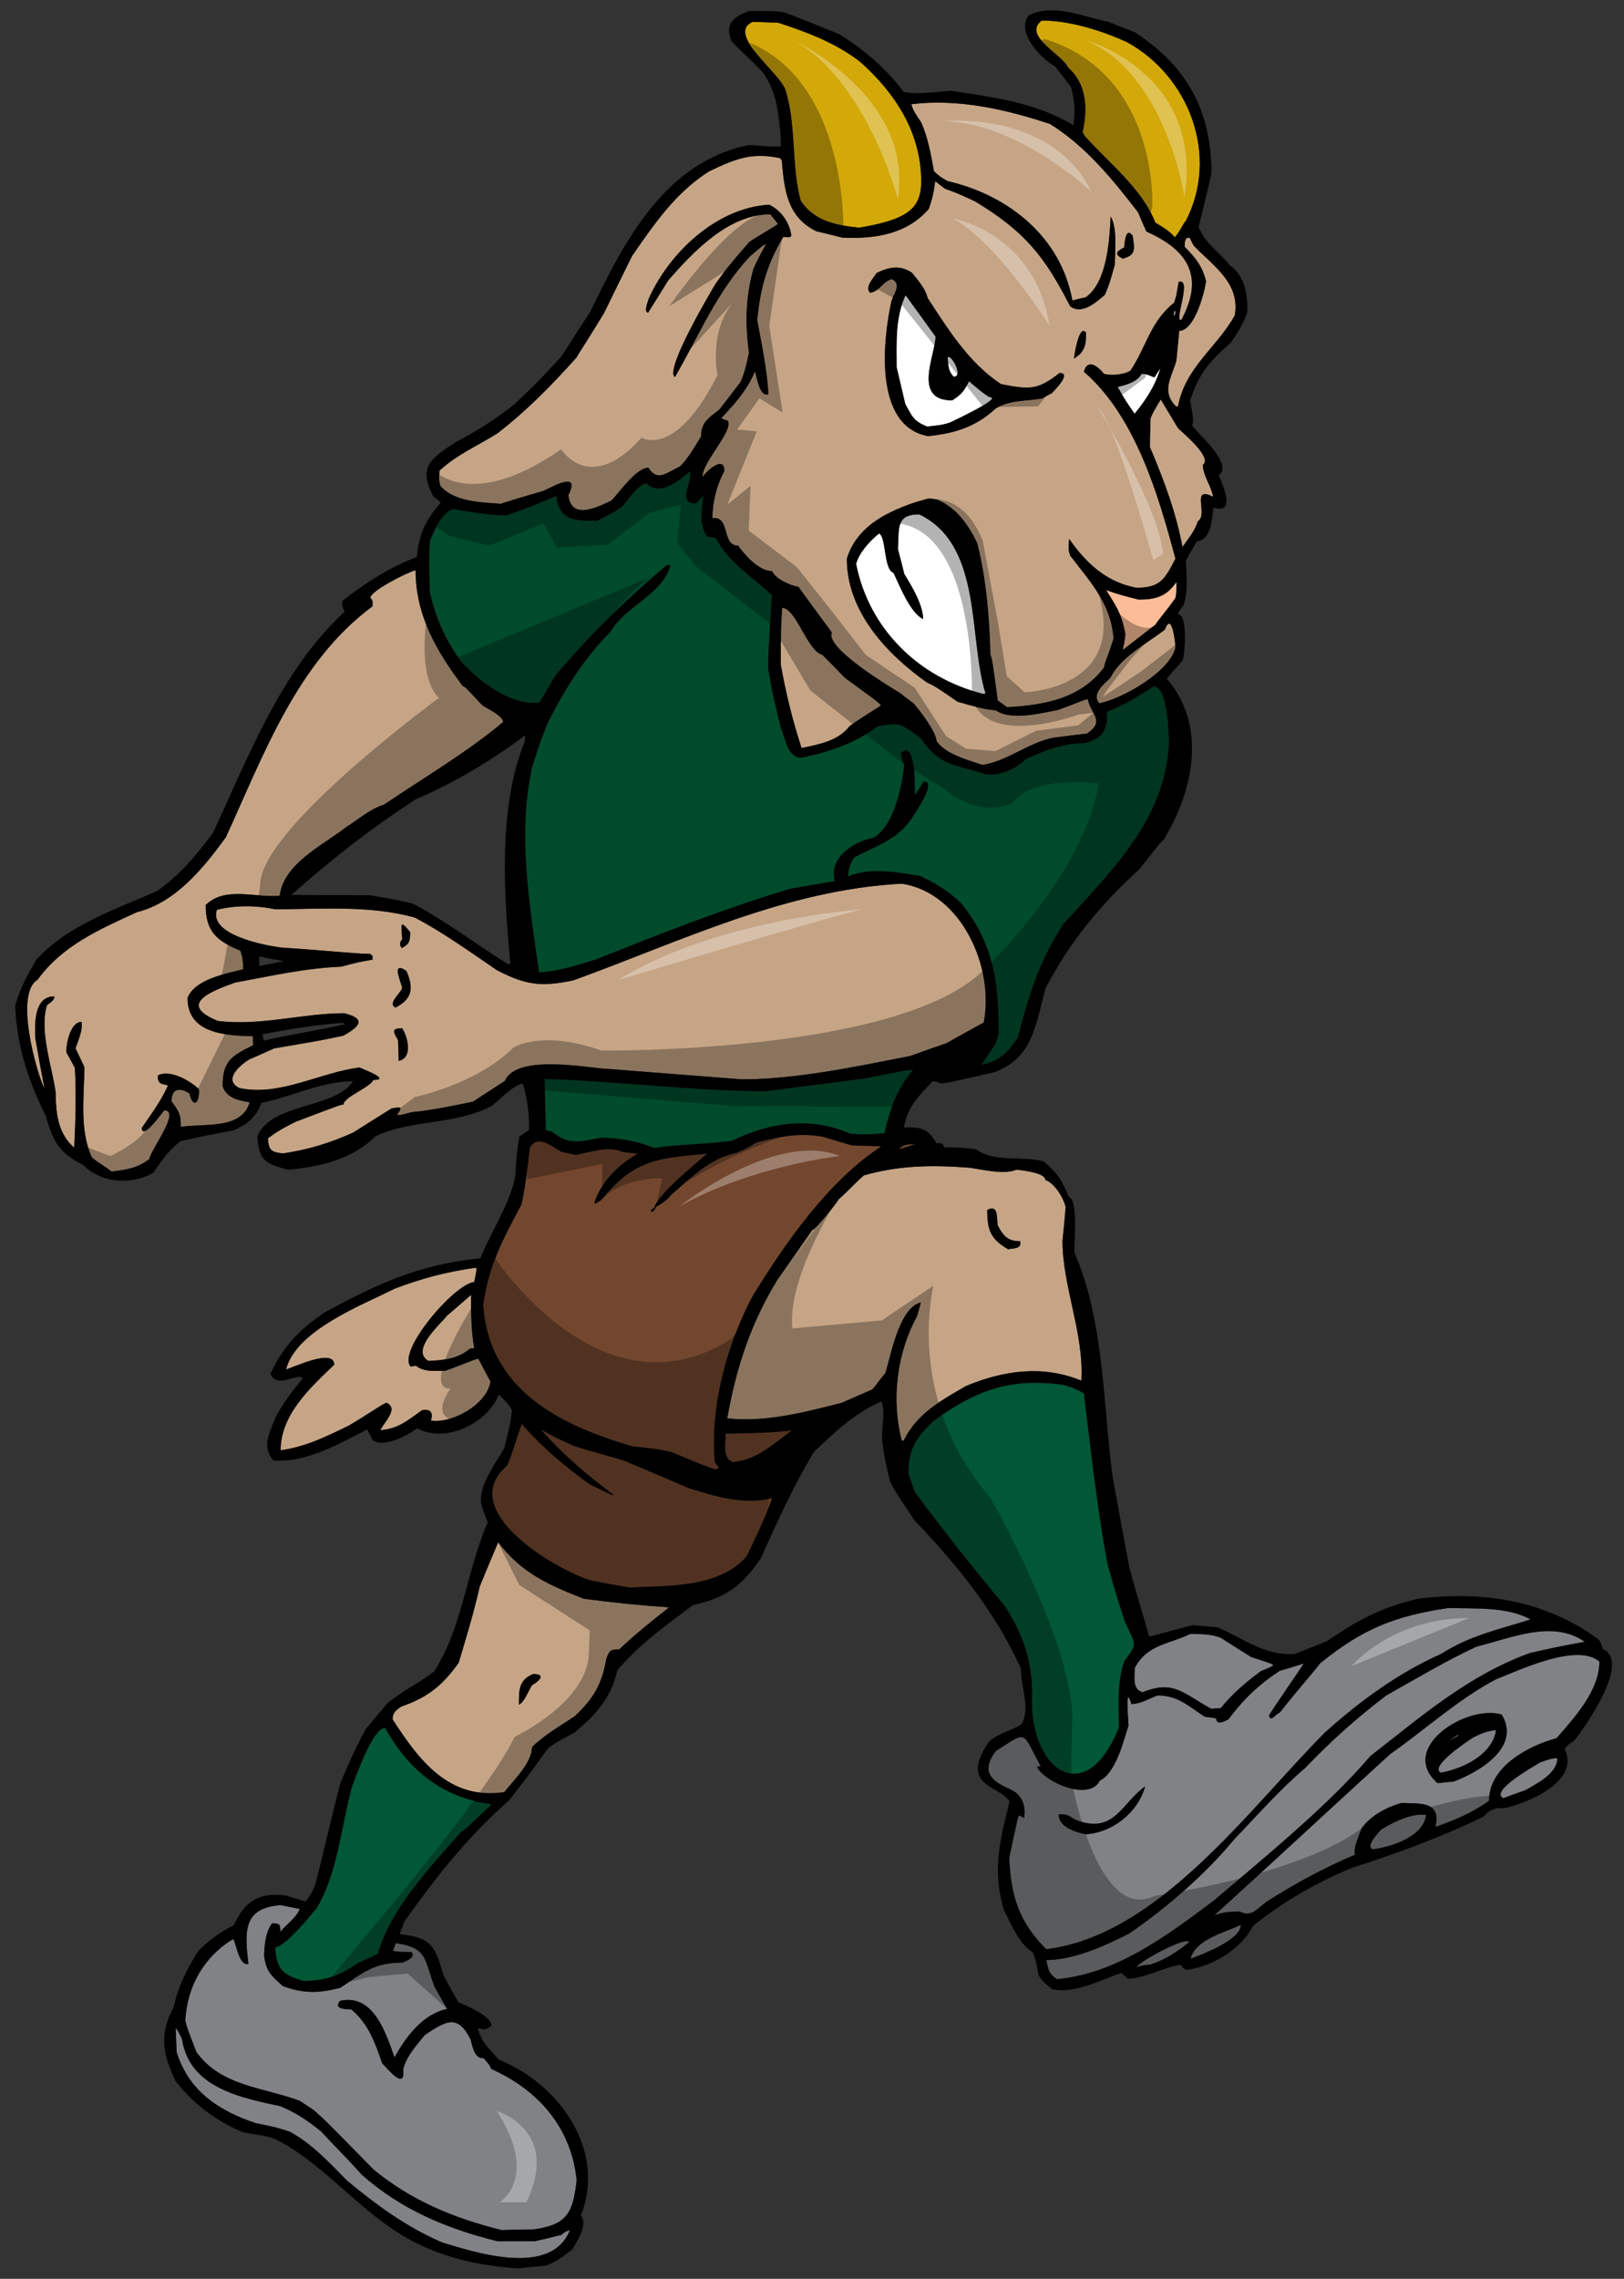 <?xml version="1.0" encoding="utf-8"?>
<!-- Generator: Adobe Illustrator 17.0.0, SVG Export Plug-In . SVG Version: 6.00 Build 0)  -->
<!DOCTYPE svg PUBLIC "-//W3C//DTD SVG 1.1//EN" "http://www.w3.org/Graphics/SVG/1.1/DTD/svg11.dtd">
<svg version="1.1" id="Layer_1" xmlns="http://www.w3.org/2000/svg" xmlns:xlink="http://www.w3.org/1999/xlink" x="0px" y="0px"
	 width="142.623px" height="200px" viewBox="0 0 142.623 200" style="enable-background:new 0 0 142.623 200;" xml:space="preserve"
	>
<rect x="0" y="0" width="142.623" height="200" fill="#333333" stroke="none"/>
<path id="color8" style="fill:#808285;" d="M49.298,196.143c0.337-0.279,0.337-0.279,0.758-0.42
	c-1.644,4.132-8.208,1.998-11.206,1.091c-3.138-1.345-5.771-3.277-8.377-5.436c-1.542-1.567-3.054-3.22-5.015-4.287
	c-1.206-0.392-1.206-0.392-2.998-0.754c-3.279-1.093-5.911-2.859-6.948-6.247c-0.03-0.701-0.056-1.4-0.085-2.1
	c0.198,0.223,0.198,0.223,0.561,0.98c0.645,4.258,5.126,5.127,8.656,5.882c1.43,0.616,2.382,1.261,3.588,2.24
	c0.981,1.094,1.569,1.599,3.557,3.785c3.446,3.052,7.479,4.734,11.907,5.824h3.25C47.73,196.535,48.515,196.338,49.298,196.143z
	 M34.507,171.21c0.394,0.085,0.394,0.085,1.625,0.111c0.45,0.448-0.503,0.813-0.783,0.925c-2.521,0-3.474,0.896-5.464,2.214
	c-1.848,0.474-3.249,0.53-5.069-0.169c-1.066-0.98-1.429-1.259-1.626-2.689c0.057-0.953,0.111-1.989,0.701-2.802
	c0.7,0,0.726,0.085,0.726,0.755c0.534-0.67,1.401-1.231,1.711-2.017c-0.559-0.11-1.121-0.225-1.681-0.336
	c-3.304,0.252-3.166,2.27-2.83,5.156c-0.84,0.225-1.065-1.821-1.344-2.184c-2.604,1.595-4.035,4.172-4.203,7.169
	c0.196,0.73,0.196,0.73,0.979,2.747c2.186,3.025,5.83,3.079,9.079,4.286c0.42,0.279,0.839,0.561,1.261,0.839
	c1.092,0.982,1.092,0.982,5.211,5.186c3.333,2.745,7.087,4.287,11.262,5.322c0.953-0.028,1.877-0.058,2.802-0.058
	c2.968-0.42,3.445-1.456,3.783-4.313c-0.478-4.623-3.335-7.901-7.511-9.779c-0.14-0.335-0.14-0.335-0.671-0.951
	c-0.758,0.14-1.008-1.095-1.122-1.598c-1.09-2.213-2.073-1.765-4.034-0.419c-0.727,0.895-1.624,1.849-1.903,3.024
	c0.223,1.935-1.43-0.141-1.851-0.56c-0.617-1.823-1.203-3.447-2.688-4.706c-0.421-0.056-1.625,0.027-1.011-0.758
	c2.916-0.674,4.035,2.804,4.792,4.961c0.98-1.795,2.494-3.812,4.622-4.258c-0.391-0.674-0.756-1.319-1.119-1.963
	c-0.926-2.492-0.617-3.39-3.391-3.81C34.674,170.762,34.591,170.983,34.507,171.21z M120.346,154.12
	c4.511-3.499,8.601-7.09,14.035-9.05c1.598-0.363,3.193-0.699,4.791-0.979c-2.802-1.987-6.5-0.31-9.499,0.421
	c-2.717,1.26-5.321,2.828-7.928,4.287c-2.575,1.959-4.874,4.005-7.113,6.357c-2.242,1.907-4.202,4.147-6.221,6.248
	c-2.577,3.112-5.91,5.997-9.246,8.292c-2.099,1.066-4.847,2.325-7.283,2.325c0.195,0.842,0.195,1.149,0.925,1.682
	c5.268-0.478,9.693-3.838,13.783-6.892C110.944,163.099,116.607,158.513,120.346,154.12z M99.813,172.666
	c0.334-0.14,0.334-0.14,1.231-0.251c1.289-0.421,2.352-1.122,3.389-1.964C104.266,169.893,100.005,172.134,99.813,172.666z
	 M104.572,171.909c0.926-0.363,4.399-1.625,4.399-2.971C107.684,169.556,104.91,170.23,104.572,171.909z M91.882,171.069
	c-2.383-2.382-3.109-4.652-3.25-8.014c0.756-3.558,0.756-3.558,0.867-3.726c0.142,0.056,0.281,0.139,0.449,0.225
	c0.125-0.949-0.099-1.565-0.525-2.037c-0.516-0.566-1.492-0.686-2.163-1.353c-0.731-0.726-0.505-1.487,0.165-2.467
	c2.916-1.877,2.272-1.766,3.979,1.316c-0.11,0-0.223,0.028-0.334,0.057c0.67,1.345,4.593,3.056,5.516,1.207
	c1.432-0.7,2.104-3.56,2.524-4.848c0-0.28-0.337-3.838,0.253-1.879c0.783,0,1.568-0.476,2.296-0.754
	c1.766,0,2.661,0.896,4.146,1.875c0.336,0.027,0.673,0.084,1.009,0.141c0,0.644,0.755,0.253,1.066,0.086
	c1.288-1.737,2.689-3.082,4.51-4.259c0.7-0.197,1.4-0.421,2.1-0.645c0,0.086-2.55,3.728-3.051,4.568
	c0.191,0.643,0.558-0.143,0.951-0.254c1.792-2.27,3.25-3.894,3.531-4.314c3.697-3.026,6.638-4.202,11.318-4.874
	c2.241,0.083,5.153-0.141,7.171,1.01c-2.828,0.895-5.294,1.399-7.846,3.023c-3.78,1.682-7.141,4.148-10.197,6.892
	C109.809,158.605,101.775,169.879,91.882,171.069z M92.976,159.245c0,1.093,1.426,1.541,2.352,1.737
	c2.324-0.111,4.622-1.906,5.238-4.203c-2.018,1.45-2.677,4.068-5.76,3.061C93.902,159.546,94.017,159.165,92.976,159.245z
	 M140.462,145.828c0,2.552-2.157,4.874-3.755,6.721c-2.494,0.677-5.94,2.495-5.94,5.493c-1.511,1.092-2.966,1.68-4.706,2.297
	c0.531-2.268-1.316-2.044-2.997-2.099c-1.346,0.39-2.66,1.091-3.502,2.239c-0.194,0.673-0.728,1.596-0.561,2.3
	c-2.774,1.173-5.183,2.49-7.76,4.115c-1.008,0.757-1.343,1.376-2.382,0.87c-0.813,0-1.459,0.056-2.214,0.335
	c5.155-4.678,10.282-9.441,15.438-14.148c3.08-2.156,5.937-4.79,9.271-6.555C133.43,146.585,138.498,144.145,140.462,145.828z
	 M131.886,150.48c-3.081-0.928-9.158,2.939-5.63,6.021c0.478-0.058,0.954-0.112,1.402-0.14
	C129.814,155.549,133.626,153.393,131.886,150.48z M121.299,160.565c-0.224,0.275-1.4,1.426-0.756,1.735
	c1.681-0.198,4.482-1.122,4.708-3.026C123.904,159.135,122.419,159.891,121.299,160.565z M132.028,157.819
	c0.644-0.251,1.289-0.478,1.934-0.702c1.007-0.585,2.801-1.456,2.801-2.799c-0.45,0-0.45,0-1.456,0.334
	C134.803,154.963,130.767,157.201,132.028,157.819z M126.537,155.577c1.903-0.336,4.54-1.57,4.847-3.728
	c-0.868,0.085-1.204,0.253-2.017,0.645C129.143,152.637,125.446,155.044,126.537,155.577z M127.267,152.777
	c0.306-0.171,0.615-0.338,0.898-0.506C127.967,152.271,127.967,152.271,127.267,152.777z M100.344,148.516
	c2.717-1.064,3.471,0.027,6.022,1.459c0.279-0.028,0.562-0.057,0.839-0.057c1.009-1.262,2.243-2.299,3.531-3.25
	c0.953-0.394,0.953-0.394,1.092-0.531c-0.196-0.142-0.196-0.142-1.931-0.7c-0.898-0.561-1.794-1.12-2.661-1.68
	c-0.843-0.364-1.766-0.336-2.69-0.364c-1.933,0.954-3.753,0.896-4.875,2.968C99.642,147.117,99.418,148.296,100.344,148.516z"/>
<path id="color7" style="fill:#C6A586;" d="M42.014,119.242c0.338,0.672,0.703,1.345,1.066,2.016
	c-0.335,2.017-3.363,3.698-5.239,3.417c0.223-0.698-0.028-1.035-0.757-0.922c-1.231,0.866-2.102,1.652-3.672,1.764
	c0.364-0.785,1.626-1.877,0.534-2.408c-0.364,0.111-1.794,1.119-3.279,1.987c-1.932,0.952-3.867,1.904-6.022,2.185
	c0-3.136,2.604-5.491,4.704-7.507c0-1.485-3.554,0.224-4.227,0.417c0.867-3.474,6.834-5.713,9.524-7.086
	c2.438-0.924,4.565-1.485,7.171-1.849c0.056,0.142,0.056,0.142-0.168,1.26c-1.82,0.195-6.834,6.164-5.573,7.426
	c0.14-0.028,0.278-0.058,0.448-0.083c0.727,0.586,1.708,0.444,2.576,0.444C40.222,119.941,41.457,119.353,42.014,119.242z"/>
<path id="color6" style="fill:#73472E;" d="M67.789,131.485c-0.558,1.737-1.428,3.445-2.212,5.099
	c-2.412,2.801-6.894,2.576-10.311,2.745c-1.12-0.195-2.24-0.395-3.361-0.617c-2.83-0.813-12.045-6.077-7.367-10.084
	c0.531-1.205,0.814-2.437,1.289-3.645c1.794,2.048,3.726,3.67,5.938,5.271c2.046,1.007,2.046,1.007,2.13,0.951
	c-2.353-1.765-4.484-3.557-6.416-5.77c0.982,0.588,1.988,1.063,3.027,1.511c2.521,0.758,4.455,1.231,4.677,1.403
	c1.736,0.727,3.501,1.483,5.268,2.24C62.887,131.344,65.239,132.099,67.789,131.485z M55.546,126.944
	c1.96,0.197,1.96,0.197,3.363,0.479c1.316,0.505,2.576,1.12,3.921,1.54c0.504-0.193,0.278-0.084-0.057-0.645
	c-0.421-4.846,1.038-10.224,3.279-14.484c2.854-4.669,6.635-10.132,11.348-13.223c-0.869-0.026-1.74-0.056-2.605-0.084
	c-0.841-0.252-1.682-0.505-2.523-0.756c-2.073-0.392-3.78,0-5.798,0.476c-0.925,0.561-0.925,0.561-1.765,0.925
	c-2.41,0.503-3.95,2.129-5.828,3.753c-0.083,0.254-1.148,0.981-1.26,0.981c-0.365,0.899-0.702,0.17-0.198,0.17
	c0.309-1.264,3.726-3.979,4.679-4.819c-4.258,0.392-6.331,0.448-9.217,3.979c-0.42,0.335-0.42,0.335-0.703,0.391
	c0.534-1.849,2.188-3.473,3.839-4.369c-0.476-0.057-0.95-0.113-1.4-0.17c-1.12-0.56-2.914,0.057-4.06,0.282
	c-0.421-0.112-0.841-0.197-1.262-0.282c-0.812-0.446-2.074-1.595-2.772-0.334c-0.197,1.652-0.365,3.334-0.729,4.959
	c-1.653,3.08-2.886,5.378-3.363,8.824C42.958,122.075,49.275,125.102,55.546,126.944z M64.344,128.316
	c2.128-0.167,3.474-1.542,5.21-2.773c-2.071,0.197-2.071,0.197-5.826,0.281C63.728,126.692,63.418,127.955,64.344,128.316z
	 M78.996,100.864c0.476-0.169,0.953-0.309,1.401-0.447C79.949,100.415,79.218,100.415,78.996,100.864z"/>
<path id="color5" style="fill:#004B2C;" d="M80.173,93.914c-1.428,1.71-2.017,3.391-2.493,5.548c-1.485,0.11-1.485,0.11-2.97,0.055
	c-3.448-1.542-7.117-1.037-10.45,0.616c-2.985,0.346-4.267,0.263-6.836,0.617c-1.344-0.59-3.165-0.898-4.652-0.898
	c-1.874,0.336-2.8,0.701-4.34-0.561c-0.168-0.025-0.335-0.056-0.504-0.082c-0.028-1.485-0.056-2.999-0.112-4.51
	c6.47,0.166,12.97,1.065,19.442,1.065c2.885-0.365,5.799-0.728,8.712-1.122C79.807,93.888,79.807,93.888,80.173,93.914z
	 M40.475,58.029c1.624,1.793,4.34,3.896,6.892,3.64c0.477-0.783,0.926-1.567,1.373-2.325c3.025-3.613,6.134-6.64,9.778-9.721
	c0.139-0.028,0.253-0.028,0.362-0.028c-0.614,2.521-4.006,3.642-5.267,5.855c-2.325,2.324-4.006,5.041-5.49,7.956
	c-0.758,1.905-0.758,1.905-1.4,3.979c-1.289,5.967-0.197,12.019,0.614,17.957c1.737-0.111,3.418-0.642,5.1-1.175
	c5.603-2.243,11.177-4.428,16.949-6.163c1.315-0.226,2.631-0.45,3.92-0.673c-0.53-2.13,1.684-3.446,3.392-3.811
	c1.793-0.952,2.521-4.538,2.716-6.414c-0.193-0.421-0.193-0.421-0.279-1.011c1.374-1.372,1.206,3.614,1.206,3.671
	c0.28-0.392,0.53-0.785,0.785-1.177c1.203,0-0.758,2.718-0.981,3.137c-1.289,1.962-3.111,2.465-5.127,3.53
	c-0.335,0.478-0.532,1.066-0.532,1.653c2.045-0.813,4.258-0.364,6.356-0.028c1.403,0.7,2.497,1.318,3.618,2.438
	c2.855,3.586,3.247,6.975,3.247,11.431c-0.108,0.307-0.193,0.587-0.28,0.866c-0.421,0.616-0.838,1.234-1.23,1.85
	c1.681-0.419,2.185-0.98,3.195-2.382c0.896-3.584,1.961-6.948,4.032-10.028c4.26-4.678,8.938-9.19,9.245-15.886
	c-0.025-0.785-0.109-4.931-1.343-4.931c-1.316,0.869-2.662,1.653-4.119,2.241c0.112,1.652-0.447,2.381-1.987,2.746
	c-1.908,0-3.365,0.617-5.101,1.371c-0.981,0.984-2.859,1.794-4.175,1.149c-2.633-0.699-3.584-0.811-5.126-2.998
	c-1.849-1.315-1.655-1.344-3.753-1.007c-1.878,1.484-4.455,2.324-6.78,2.772c-1.176-0.167-1.262-1.624-1.708-2.632
	c-0.758-3.109-0.758-3.109-1.121-5.267c0.027-2.13,0.224-4.259,0.335-6.388c-1.708-1.598-3.838-2.884-4.931-5.014
	c-0.251-0.058-0.504-0.085-0.756-0.112c-0.702-0.953-0.505-2.383-0.337-3.531c-0.084,0-0.084,0-0.617,0.615
	c-1.707,0-0.391-1.68-0.53-2.827c-1.009,0.841-2.69,2.212-3.812,1.092c-0.587-0.196-1.989,1.82-2.128,1.962
	c-0.617,0.448-0.617,0.448-2.213,1.289c-1.849,0-3.364,0.083-3.615-2.184c-2.297,0.979-2.297,0.979-4.342,1.707
	c-1.653,0-3.081-0.281-4.707-0.559c-1.094,0.447-1.567,1.735-2.045,2.773c-0.085,1.849-0.085,1.849,0,4.565
	C38.261,54.219,39.129,56.182,40.475,58.029z"/>
<path id="color4" style="fill:#FBBD97;" d="M103.313,51.08c0,1.037,0,1.037-0.085,1.399c-0.729,1.066-1.654,2.102-1.736,2.327
	c-0.953,0.728-1.907,1.485-2.886,2.242c0.028-0.279,0.14-0.449,0.224-1.402c-0.308-1.736-0.84-2.52-1.68-3.836
	c0.112-0.029,0.529,0.251,2.855,0.811C101.519,52.622,102.445,52.341,103.313,51.08z"/>
<path id="color3" style="fill:#C6A586;" d="M43.752,135.352c-0.561,1.314-1.092,2.605-1.625,3.894
	c-0.505,2.239-1.178,4.48-1.849,6.695c-1.43,1.988-2.691,3.025-5.044,3.836c-0.447,0.312-0.756,0.534-0.756,1.122
	c2.285,3.531,4.921,7.119,9.807,6.387c0.84-1.064,2.435-2.577,2.435-3.95c1.066-1.064,2.521-1.877,3.756-2.715
	c1.625-1.517,2.408-2.831,2.773-5.045c0.28-0.73,0.336-0.813,1.122-0.813c1.373-1.288,2.884-2.519,4.399-3.697
	c-2.521-0.169-5.017-0.42-7.51-0.756C48.208,139.104,45.798,138.066,43.752,135.352z M46.722,147.902
	c-0.308,0.478-0.671,1.482-1.148,1.707c0-1.175-0.056-2.185,1.26-2.689C47.983,146.92,47.368,147.537,46.722,147.902z
	 M84.822,121.651c3.28-1.373,6.753-1.877,10.143-0.478c0.253-4.146-1.655-8.235-1.655-12.3c0.112-0.979,0.196-1.961,0.28-2.939
	c-0.192-0.814-0.98-2.103-1.792-2.382c0-0.645-2.102-0.843-2.522-0.898c-1.121,0.478-3.025-0.028-4.119-0.168
	c-3.276-0.25-6.162-0.224-9.299,0.673c-1.344,1.231-1.597,1.597-2.183,2.074c-0.112,0.251-2.075,2.716-2.326,2.716
	c-1.037,1.485-2.073,2.971-3.11,4.427c-2.325,3.813-3.587,7.676-4.371,12.102c3.276,0.395,6.922-0.559,10.085-1.371
	c0.897-0.395,1.765-0.785,2.634-1.15c0.335-0.336,0.614-0.813,1.176-1.458c0.474-1.541,1.205-5.741,3.109-6.19
	c-0.11,0.42-0.223,0.813-0.334,1.206c-1.794,3.277-2.27,7.311-1.346,10.925h0.168C80.537,124.06,82.554,122.97,84.822,121.651z
	 M87.623,107.559c0.505,0.896,0.842,1.373,1.962,1.373c0.169,0.673-0.53,0.616-1.063,0.7c-1.543-0.898-1.82-1.682-1.82-3.447
	C87.68,105.711,87.513,106.746,87.623,107.559z M39.269,115.46c0.701-0.589,1.402-1.204,2.102-1.82c0,1.567,0,3.136,0.28,4.679
	c-0.113,0-0.252,0.025-0.391,0.056c-1.066,0.896-2.296,1.006-3.643,1.063C36.021,118.485,38.682,116.214,39.269,115.46z
	 M21.927,96.746c-0.728,2.438-4.005,1.821-6.05,2.157c0-1.121-0.14-1.317-0.813-2.242c0-1.204,0.785-1.204,1.567-0.699
	c0.337,1.401,0.926,0.813,0.84-0.363c-0.727-0.73-2.576-1.792-3.613-1.207c0,0.729,0.223,0.701,0.897,0.87
	c-0.618,1.399-1.514,2.55-2.298,3.726c0,1.147,1.794-1.315,1.959-1.541c1.486,0-1.062,3.276-1.315,4.285
	c-1.064,0.813-2.018,0.925-3.306,1.092c-0.085-0.14-1.456-0.95-1.736-1.259c-1.093-2.411-0.672-5.295-0.645-7.899
	c-0.251-0.533-0.504-1.094-0.784-1.653c0.254-0.756,0.646-1.542,0.533-2.326c-0.981,0-1.344,1.877-1.344,2.661
	c0.252,0.449,0.505,0.898,0.755,1.375c0.141,2.351,0.056,4.649-0.056,7.002c-1.425-1.205-1.624-3.052-1.624-4.816
	c-0.309-2.271-1.484-5.493-0.757-7.705c0.224-0.169,0.7-0.447,0.618-0.756c-1.794,0-1.71,2.493-1.653,3.669
	c0.252,1.483,0.53,2.968,0.812,4.454c-0.728-1.458-2.661-8.377-0.615-9.581c2.158-2.997,5.433-4.427,8.742-5.939
	c3.388-0.843,5.825-3.868,7.787-6.557c3.336-7.256,6.247-15.378,12.888-20.282c0-0.282,0.056-0.561-0.196-0.729
	c0-0.615,3.221-2.241,3.978-2.437c0,3.951,1.821,7.089,4.147,10.171c0.196,0.056,0.196,0.056,1.709,1.68
	c0.504,0.336,1.709,0.868,1.849,1.458c-3.193,2.688-7.031,4.93-10.506,7.284c-1.176,0.336-2.267,1.316-3.306,1.962
	c-2.045,1.593-5.49,3.193-5.827,6.021c-2.101,0.196-4.82-0.868-6.5,0.813c0,2.324,0.952,3.136,3.053,4.006
	c0.199,0.672,0.199,0.672,0.253,1.625c-1.513,0.391-4.258,0.868-4.902,2.521c0,3.111,3.276,3.306,5.744,3.361
	c0,0.251,0,0.506,0.027,0.784c-1.849,0.924-2.689,1.347-2.689,3.587C19.883,96.382,20.949,96.577,21.927,96.746z M53.305,93.804
	c3.949,0.306,7.9,0.613,11.823,0.923c4.847,0,10.029-1.121,14.791-2.045c1.064-0.393,2.129-0.758,3.192-1.121
	c1.095-0.616,2.188-1.23,3.281-1.821c0.953-4.847-1.963-11.402-7.2-12.187c-10.2,0.533-19.415,5.07-28.855,8.489
	c-2.832,0.587-4.148,0.42-6.698-0.896c-2.354-1.598-4.704-3.307-7.225-4.624c-3.98-1.094-8.154-0.727-12.246-0.727
	c-1.681-0.338-3.474-0.367-5.126,0.053c-0.728,2.186,4.146,3.109,5.602,3.308c4.231,0.279,6.669,0.559,7.844,0.559
	c0.282,0.169,0.225,0.195,0.225,0.505c-1.261,0.224-1.261,0.224-2.745,0.616c-3.221,0.139-6.163,0.812-9.33,1.4
	c-2.101,0.757-5.099,1.906-1.513,3.362c3.727,0.476,7.398-0.673,11.122-0.673c1.877,0.478,1.429,1.122-0.082,1.962
	c-1.793,0.392-1.793,0.392-6.08,1.121c-0.728,0.337-1.456,0.645-2.159,0.954c-0.783,0.449-2.381,1.792-0.922,2.521
	c3.529,0.783,7.031-1.347,10.561-1.796c0.308,0.142,2.857,1.095,1.205,1.095c-0.196,0.615-2.604,1.512-2.604,2.157
	c-0.283,0.026-0.283,0.026-4.204,1.514c-0.981,0.476-1.653,0.867-2.437,1.458c0.084,1.008,0.251,1.205,1.317,1.317
	c2.184-0.309,4.173-0.927,6.163-1.823c1.147-0.728,2.27-1.429,3.389-2.128c0.813-0.143,1.009-0.169,0.475,0.56
	c0.225,0.056,0.225,0.056,1.263-0.225c1.821-0.168,3.613-0.56,5.405-0.924c0.952-0.617,1.877-1.233,2.802-1.823
	C45.376,92.459,51.625,93.746,53.305,93.804z M36.021,81.811c0,0.87-0.086,1.01-0.729,1.403c-0.226-0.307-0.197-0.507,0.029-0.785
	C35.263,81.279,35.039,80.553,36.021,81.811z M35.011,93.103c0-0.589-0.028-1.205-0.057-1.821c-0.421-0.728-0.616-1.037,0.365-1.037
	C35.825,91.031,36.273,92.85,35.011,93.103z M34.731,88.426c-0.728-0.364,0.447-1.233,0.59-1.711
	c-0.056-0.447-1.039-2.438,0.363-1.511C36.299,86.604,36.299,87.643,34.731,88.426z M47.702,43.095
	c0.868-0.391,3.306-1.821,2.214,0.365c0.253,2.185,2.41,1.12,3.782,0.476c0.729-0.756,2.186-2.884,3.25-2.884
	c0.785,1.259,1.569,0.448,2.773-0.113c0.73-0.729,1.318-1.765,1.85-2.634c0-1.233,0.644-1.597,1.597-2.353
	c0.644-0.813,1.261-1.625,1.877-2.436c0.366-0.925,0.366-0.925,0.729-2.522c-0.338-2.634-0.31-4.819,0.392-7.396
	c0.728-1.598,1.008-1.905,1.092-2.185c-0.28,0.14-0.28,0.14-1.401,1.093c-2.913,3.11-4.482,6.975-6.584,10.589
	c-0.924-0.616,3.026-7.284,3.587-8.208c1.007-1.401,1.007-1.401,2.913-3.616c0.672-0.504,2.241-1.343,2.55-1.624
	c-0.225-0.28-0.45-0.561-0.674-0.84c-3.669,0-6.751,3.277-8.964,5.799c-0.587,0.953-1.177,1.907-1.764,2.829
	c-0.42,0,0-1.035,0.056-1.232c1.821-4.062,5.993-7.985,10.587-8.236c1.065,0.532,1.796,1.596,1.933,2.745
	c-0.25,0.253-0.476,0-0.726,0.112c-1.431,2.411-2.017,4.511-2.269,7.285c0.392,2.129,0.867,4.342,0.981,6.499
	c-0.785,0.253-1.011-1.483-1.177-2.016c-0.729,1.68-1.708,2.773-2.971,4.118c0.197,0.085,0.393,0.169,0.589,0.224
	c0.477,0.954-2.242,3.559-2.242,4.96c0.28-0.477,1.933-2.019,1.933-0.562c-0.702,1.317-1.007,2.633-1.063,4.147
	c1.625-0.225,0.784,2.41,2.27,2.41c0.615,0.868,1.849,2.242,2.997,2.242c0.254,0.672,1.596,1.26,2.298,1.373
	c0.982,1.345,1.96,2.69,2.942,4.005c-0.644,1.318,4.986,4.708,5.912,5.268c0.419,0.337,0.841,0.644,1.261,0.953
	c0.505,0.587,1.961,2.436,2.016,3.305c0.784,1.176,2.831,1.681,4.035,2.101c2.242-0.363,3.894-1.878,6.164-2.382
	c1.007-0.139,2.015-0.251,2.996-0.365c1.652-1.091,0.392-1.652,0.085-3.024c-0.308,0.027-0.563,0.196-2.634,0.952
	c-1.513,0.28-4.092,0.954-5.437,0.029c-1.147-0.084-2.213-0.448-3.36-0.757c-1.906-1.316-1.906-1.316-2.719-1.709
	c-3.559-2.521-7.006-6.246-7.006-10.842c0.955-3.166,4.233-4.482,7.201-5.293c0.226,0.027,0.449,0.056,0.673,0.083
	c1.736,0.701,2.804,2.213,3.585,3.867c0.785,3.166,1.066,6.473,1.148,9.748c0.171,0.505,0.171,0.505,0.644,4.035
	c0.28,0.196,0.561,0.391,0.813,0.589c3.224-0.168,6.444-0.729,8.519-3.475c0.109-0.588,0.277-0.756,0.841-2.55
	c-0.227-3.081-2.021-4.929-3.812-7.284c-0.196-0.561-0.142-0.868-0.084-1.458c1.484,2.129,3.25,3.782,5.882,4.286
	c2.102,0,2.494-0.7,3.447-2.549c-1.486-5.604-3.532-12.521-8.04-16.416c0.337-1.205,1.261-0.45,1.766,0.195
	c0.698,0.169,1.708,0.086,2.324-0.279c1.4-2.103,1.765-4.342,3.838-5.968c0.196-0.617,0.196-0.617,0.392-1.821
	c1.262-0.42-0.503,3.67,0.253,3.307c1.935-3.616,0.783-6.024-3.082-7.732c-0.252-0.561-0.504-1.122-0.729-1.681
	c-2.24-2.914-4.594-5.801-7.732-7.761c-3.894-1.288-8.066-2.241-12.186-1.736c0.142,0.589,0.531,1.065,0.867,1.596
	c0.589,1.316,0.868,2.858,1.121,4.287c0.559,0.504,0.559,0.504,1.204,0.869c5.352,1.232,9.944,4.902,10.955,10.477
	c0.393-0.112,0.783-0.195,1.175-0.28c1.877-1.346,2.076-4.958,2.187-7.09c0.614,1.01,0.361,3.194,0.361,4.233
	c-0.473,1.681-0.473,1.681-0.865,2.633c-0.786,0.673-2.02,1.792-3.056,1.009c-2.27-4.455-4.035-6.584-8.321-9.189
	c-1.566-0.728-1.566-0.728-2.659-1.122c-0.311-0.222-0.589-0.447-0.869-0.671c-0.111,0.894-0.253,1.568-0.562,2.435
	c-1.934,2.243-4.789,2.664-7.619,2.522c-0.755-0.196-1.512-0.392-2.27-0.56c-2.55-1.26-2.8-3.585-3.024-6.219
	c-0.056-0.085-0.112-0.142-0.168-0.198c-2.494-0.53-3.95,0.085-6.192,1.15c-2.942,1.849-4.818,4.594-6.781,7.424
	c-0.841,1.682-1.653,3.361-2.464,5.015c-1.849,3.054-2.24,3.531-2.408,3.895c-2.215,2.464-4.345,4.65-6.949,6.666
	c-1.737,1.091-3.586,1.878-5.098,3.279c-0.029,0.504-0.085,0.868,0.082,1.344c1.206,1.403,3.558,1.429,5.296,1.569
	C45.18,43.825,46.415,43.46,47.702,43.095z M98.72,21.722c0.057-0.45,0.139-1.85,0.753-1.037c0.143,1.119,0.365,1.681-0.866,2.017
	C97.822,22.31,98.046,22.056,98.72,21.722z M95.384,29.231c0,1.146-0.166,1.68-1.065,2.24
	C94.348,31.135,94.797,28.304,95.384,29.231z M76.978,23.963c1.092-0.532,2.075-0.729,3.111-0.027
	c0.53,0.671,1.177,1.373,1.374,2.213c1.821,2.774,3.584,5.659,6.443,7.563c2.491,0.477,3.192,0.56,5.154-0.98
	c1.092,0-0.448,1.513-0.673,1.765c-0.279,0.14-0.561,0.308-0.868,0.475c-1.456,0.251-2.802,0.111-4.063,0.869
	c-1.764,1.625-3.558,2.185-5.94,2.436c-4.817-0.868-3.979-8.46-3.222-11.877c0.253-0.701,0.897-1.485,0.028-1.907
	c-0.899,0.253-0.983,1.038-1.904,1.205C75.914,25.194,76.699,24.438,76.978,23.963z M72.216,57.469
	c0.671,0.672,1.344,1.345,2.017,2.045c2.744,1.99,2.744,1.99,3.138,2.382c-0.112,0.139-1.766,1.09-2.774,1.847
	c-0.981,1.288-2.718,1.598-4.202,1.906c-0.786-2.411-1.375-4.791-1.821-7.284c0-3.193,0-3.193,0.112-5.015
	C69.918,53.349,70.873,57.106,72.216,57.469z M103.229,56.851c-0.505,2.101-4.568,4.427-6.67,4.876
	c-0.783-0.785,0.479-1.766,0.954-2.243c0.924-1.849,3.223-2.998,4.79-4.23C102.92,53.574,103.229,56.46,103.229,56.851z
	 M103.454,37.578c0.53,0.504,3.054,2.605,2.184,3.221c0,0.953,0.756,1.848,0.896,2.801c-2.018-1.008-0.364,1.568-1.343,2.158
	c-0.226,0.813-0.869,1.568-1.346,2.243c-0.56-3.027-1.655-5.941-2.858-8.769c0-0.841,0.028-1.681,0.057-2.521
	c0.226-0.533,0.226-0.533,0.896-1.654L103.454,37.578z M108.438,27.688c-1.624,2.888-4.341,4.54-4.984,7.985h-0.168
	c-1.347-1.346-0.394-2.521,0.027-4.035c0.084-0.869,0.167-1.737,0.251-2.606c1.316,0,2.183-3.193,2.353-4.342
	c-0.308-1.317-0.952-2.101-1.878-3.026c0-0.253-0.027-0.924,0.448-0.783c0.111,0.223,0.225,0.448,0.338,0.67
	C106.591,23.372,108.942,24.858,108.438,27.688z"/>
<path id="color2" style="fill:#D3A809;" d="M93.787,5.921c-0.422-1.093-4.061-2.801-2.295-4.119c2.462,0,5.209,0.869,7.45,1.877
	c5.489,2.998,8.152,9.947,5.211,15.688c-0.279,0.31-0.562,1.009-0.98,1.458c-0.531-0.616-1.038-0.869-1.71-1.289
	c-1.177-2.998-4.092-5.239-6.162-7.564c-0.058-0.112-0.143-0.224-0.225-0.364C95.523,9.564,95.468,7.378,93.787,5.921z
	 M70.339,17.659c1.206,1.738,2.998,2.102,5.1,2.325c4.145-0.69,5.454-1.614,5.465-4.017c0.019-4.271-2.265-7.808-5.41-10.58
	c-2.184-1.653-4.568-2.549-7.143-3.389c-0.756-0.028-1.515-0.057-2.242-0.083c-2.395,1.051,2.39,4.481,2.869,5.98
	C69.955,10.952,69.489,14.825,70.339,17.659z"/>
<path id="color1" style="fill:#005836;" d="M43.192,158.352c-2.352,2.215-2.352,2.215-2.715,2.435
	c-2.747,3.165-6.082,6.585-7.313,10.702c-0.531,0.253-1.091,0.505-1.653,0.757c-1.736,1.176-2.746,1.54-4.818,1.624
	c-1.792-0.531-2.41-0.951-2.521-2.97c0.841,0,3.165-2.857,3.642-3.444c1.878-3.11,2.129-7.174,3.11-10.676
	c0.254-0.671,1.904-5.35,2.915-5.099C35.944,155.453,38.955,157.799,43.192,158.352z M98.268,151.599
	c0-2.017-0.194-3.836,0.477-5.826c1.345-1.71,0.869-1.458,0-3.585c-0.755-2.325-0.755-2.325-1.511-5.043
	c-0.898-4.959-1.43-9.862-2.045-14.847c-0.59-0.365-1.178-0.59-1.822-0.757c-4.707-0.646-7.648,0.474-11.458,3.22
	c-1.484,1.484-2.129,2.41-2.129,4.567c0.195,0.561,0.393,1.093,0.561,1.628c2.522,3.387,5.183,6.751,7.899,9.999
	c1.12,1.737,2.573,4.36,2.383,8.404C90.622,155.462,95.416,158.783,98.268,151.599z"/>
<path id="fill" style="fill:#FFFFFF;" d="M79.527,25.896c0.87,1.206,1.739,2.409,2.634,3.641c0,1.598-2.072,5.603,1.457,5.603
	c0.842-0.533,1.038-0.813,1.487-1.68c1.119,0.952,1.119,0.952,1.792,1.4c1.315,0-3.391,2.186-3.502,2.242
	c-0.672,0.195-0.672,0.195-1.962,0.334c-1.175-0.448-1.344-0.897-1.933-1.986c-0.25-1.068-0.501-2.131-0.757-3.223
	C78.743,29.985,78.604,27.94,79.527,25.896z M101.38,33.124c-0.757-0.309-0.757-0.309-1.121-0.309
	c-0.418,0.728-1.345,0.954-2.102,1.15c0.673,1.176,0.673,1.176,1.485,2.352c1.008-1.232,1.823-2.465,2.271-4.006
	C101.715,32.591,101.548,32.87,101.38,33.124z M83.225,31.387c0.056,0.699,0.056,1.204,0.532,1.68
	C84.684,33.066,83.451,30.938,83.225,31.387z M103.091,27.746c0.111-0.141,0.111-0.141,0.111-0.477
	C103.117,27.323,103.117,27.323,103.091,27.746z M81.07,54.333c0-1.233-1.01-2.915-1.653-3.953c-0.17-0.728-0.365-1.457-0.56-2.184
	c0.11-1.85-0.196-3.053,1.877-3.053c5.603,2.689,4.286,10.84,5.826,15.744h-0.28c-5.603-1.43-9.973-5.686-11.096-11.402
	c0.281-1.01,1.233-2.045,2.02-2.663c0.644,0.309,0.392,3.167,1.259,3.447C78.997,51.362,79.92,53.771,81.07,54.333z"/>
<path id="outline" d="M140.739,144.709c-0.054-0.339-0.14-0.536-0.334-0.814c-4.733-3.474-10.17-4.287-15.858-3.585
	c-3.193,0.727-5.351,1.903-8.012,3.724c-0.954,0.394-1.905,0.758-2.828,1.122c-2.689,0.167-4.399-1.316-6.753-2.327
	c-0.758-0.083-1.486-0.139-2.214-0.194c-0.701,0.14-3.727,1.036-3.837,0.98c-0.196-0.868-0.953-3.193-1.71-5.994
	c-0.505-2.689-1.01-5.381-1.486-8.041c-0.839-6.33-0.727-13.698-3.361-19.668c0-0.839,0.337-4.648-0.478-4.873
	c-0.614-1.457-0.979-2.072-2.214-3.109c-1.904-0.507-4.34,0.107-5.882-1.039c-0.953-0.168-1.906-0.196-2.856-0.196
	c-0.085-0.394-0.255-0.363-0.674-0.363c-0.729-1.289-1.428-1.457-2.856-1.373c0.336-1.877,1.203-2.635,2.52-4.063
	c0.336,0.029,0.336,0.029,0.755,0.196c0.728-0.085,0.728-0.085,4.734-1.011c3.308-1.258,3.559-4.143,4.428-7.366
	c2.101-4.035,4.846-7.34,8.236-10.42c1.847-2.354,1.847-2.354,2.127-2.578c2.607-4.261,3.869-10.031,0.281-14.149
	c0.646-0.814,0.896-0.981,1.403-1.625c0.194-0.644,0.446-4.005-0.395-4.005c0.029-0.253,0.029-0.253,0.478-0.842
	c0.391-1.205,0.251-2.689,0.194-3.921c0.336-0.561,0.646-1.12,0.952-1.654c1.263-0.167,1.346-1.877,1.459-2.968
	c1.988,0.643,0.868-1.933,0.477-2.829c1.344-1.009-1.904-3.699-2.354-4.4c0.28-0.278-0.14-1.904-0.169-2.129
	c0.731-2.351,1.71-3.502,3.559-5.097c0.617-0.869,1.15-1.738,1.483-2.747c0-1.542-0.221-3.138-1.539-4.062
	c-1.008-1.262-2.13-1.849-2.745-3.362c-0.027-0.023,0.965-3.852,1.12-4.708c0-5.491-2.157-9.414-6.724-12.383
	c-0.784-0.309-1.568-0.615-2.323-0.925c-2.3-0.447-4.791-1.651-7.004-0.56c-1.149,1.541,1.12,3.81,2.352,4.511
	c0.474,0.617,0.925,1.205,1.372,1.794c0.309,1.147,0.393,2.156,0.196,3.332c-3.363-2.015-6.838-2.406-10.702-3.024
	c-1.091,0.056-3.221,0.391-4.202,0.082c-1.653-2.127-3.416-3.668-5.742-5.098c-1.599-0.588-3.168-1.316-4.789-1.876
	C67.871,0.96,67.871,0.96,65.797,0.96c-1.261,0.475-2.213,1.066-1.569,2.633c0.898,0.983,1.765,1.682,2.774,2.776
	c1.289,1.763,1.568,4.312,1.568,6.442c-0.28,0.169-2.354-0.084-2.774-0.084c-7.368,1.457-10.953,8.405-13.953,14.624
	c-0.868,1.317-1.707,2.633-2.55,3.949c-2.129,2.298-2.129,2.298-4.171,4.23c-1.625,1.261-3.223,2.299-5.071,3.251
	c-2.382,1.541-3.278,2.241-2.017,4.762c0.614,0.477,0.614,0.477,0.644,0.617c-1.346,1.514-1.877,2.774-2.075,4.734
	c-2.269,0.812-4.594,2.326-6.498,3.809c-0.169,0.367,0.026,0.646,0.167,0.981c-5.576,5.1-8.432,12.691-11.569,19.415
	c-1.487,1.988-2.886,3.672-4.903,5.101c-3.697,1.625-7.788,2.968-10.59,5.994c-0.783,1.347-1.429,2.522-1.875,4.036
	c0.112,3.501,1.148,6.609,2.689,9.719c0.616,2.214,1.179,3.25,3.279,4.288c1.624,1.625,4.173,1.792,6.163,0.699
	c0.754-1.148,1.317-1.905,2.353-2.773c1.541-0.364,3.137-0.672,4.68-0.953c1.232-0.533,1.987-1.147,2.464-2.41
	c2.663-0.561,5.324-1.904,8.041-1.904c-1.653,2.465-7.229,1.876-8.406,4.847c0.169,2.102,0.619,2.354,2.663,2.915
	c2.774-0.226,5.715-0.925,7.732-2.943c3.251-1.511,7.005-0.952,10.198-2.662c0.813-0.615,1.736-1.736,2.719-1.96
	c0.418,1.315,0.561,2.69,0.561,4.061c-0.309,0.224-0.588,0.422-0.869,0.615c-0.196,1.234-0.196,1.234-0.365,3.587
	c-0.588,2.578-2.101,4.679-3.052,7.088c-5.188,0.472-9.01,2.202-13.615,4.706c-2.27,1.513-3.67,2.971-4.82,5.408
	c0.561,1.4,2.354-0.113,2.859,0.392c-0.924,1.12-1.736,2.158-2.41,3.443c-0.532,1.376-1.231,2.579-0.195,3.787
	c2.968,0.192,5.659-1.429,8.236-2.719c0.168,0.308,0.337,0.614,0.475,0.926c0.982,0.726,3.112-0.421,3.923-1.037
	c2.486,1.372,6.19-0.438,7.173-2.97c0.897,0.923,0.897,0.923,1.148,1.373c-0.112,1.063-0.112,1.063-0.672,3.334
	c-0.834,1.505-2.497,3.571-1.942,5.199c0.226,0.664,0.486,1.314,0.486,1.326c-1.852,4.23-2.186,9.161-4.707,13.083
	c-1.263,0.979-2.832,1.737-4.092,2.773c-0.646,0.758-1.259,1.513-1.877,2.241c-0.868,1.515-1.567,3.139-2.242,4.732
	c-0.756,2.832-1.483,6.107-2.24,9.023c-0.395,0.841-0.395,0.841-0.842,1.428c-0.587-0.195-1.146-0.364-1.708-0.531
	c-2.464-0.31-3.614,0.531-4.594,2.605c-1.151,0.56-2.268,1.371-3.138,2.297c-1.037,1.653-1.735,3.053-2.158,4.958
	c-1.288,2.328-0.923,4.12,0.195,6.442c1.57,1.99,3.502,3.448,5.856,4.456c1.038,0.251,2.132,0.233,3.053,0.699
	c2.372,1.203,4.462,3.162,6.644,5.056c1.696,1.473,3.448,2.907,5.433,3.913c2.898,1.463,5.826,2.071,9.047,2.295
	c0.812-0.082,1.625-0.169,2.438-0.224c0.922-0.336,1.541-0.812,2.324-1.401c0.422-0.615,1.458-2.325,0.786-2.997
	c2.296-5.742-1.934-11.599-7.2-13.699c-0.896-1.064-1.4-1.289-1.85-2.744c0.562,0.11,0.811,0.141,1.205-0.253
	c0-0.814-2.242-1.765-2.912-2.046c-0.449-0.786-0.87-1.568-1.29-2.323c-0.757-2.553-0.98-3.337-3.838-3.645
	c0.027-0.252,0.195-0.504,0.392-1.12c2.774-3.895,5.573-7.452,9.162-10.59c2.661-3.364,3.08-4.173,3.53-4.678
	c0.756-0.506,0.756-0.506,2.269-1.319c1.821-1.538,3.221-3.026,3.726-5.433c1.933-2.298,4.259-3.95,6.667-5.745
	c2.935-0.651,4.303-1.709,5.939-4.089c1.429-3.166,2.885-6.386,4.681-9.356c1.902-1.794,3.474-3.334,5.909-4.427
	c0.364,0.729,0.056,2.326,0.056,3.164c0.113,1.403,0.393,2.553,0.729,3.896c0.365,0.729,0.365,0.729,2.158,3.417
	c3.697,3.837,7.143,8.097,9.328,12.998c-0.027,1.625,0.864,3.509,0.028,4.875c-1.02,0.624-2.449,0.888-3.003,1.748
	c-2.415,3.753,1.205,3.616,1.968,5.033c-0.868,3.444-1.542,6.077-0.479,9.552c0.645,1.206,1.291,2.943,2.523,3.67
	c0.251,0.614,0.391,1.258,0.476,1.933c0.25,0.532,0.728,0.896,1.205,1.29c1.904,0.477,4.313-0.814,6.051-1.402
	c0.196,0.058,0.308,0.281,0.646,0.505c1.625-0.111,3.053-1.01,4.621-1.233c0.171,0.281,0.171,0.281,0.477,0.45
	c2.27-0.284,4.847-1.822,5.855-3.868c2.635-2.103,5.574-3.812,8.713-5.099c3.951-1.261,7.815-2.689,11.543-4.484
	c0.503-0.558,1.007-0.84,1.736-0.727c2.099-0.42,6.779-2.384,5.38-5.212c0.336-0.42,0.336-0.42,0.814-0.699
	C138.948,151.934,143.375,145.827,140.739,144.709z M99.67,146.358c1.121-2.071,2.942-2.014,4.875-2.968
	c0.925,0.028,1.848,0,2.69,0.363c0.868,0.561,1.764,1.12,2.661,1.681c1.734,0.559,1.734,0.559,1.931,0.7
	c-0.14,0.139-0.14,0.139-1.092,0.53c-1.288,0.952-2.521,1.989-3.531,3.251c-0.277,0-0.56,0.026-0.839,0.057
	c-2.552-1.431-3.306-2.523-6.022-1.459C99.418,148.296,99.642,147.117,99.67,146.358z M80.396,100.415
	c-0.447,0.139-0.925,0.278-1.401,0.446C79.218,100.415,79.949,100.415,80.396,100.415z M77.68,99.462
	c-1.485,0.11-1.485,0.11-2.97,0.055c-3.448-1.542-7.117-1.037-10.45,0.616c-2.985,0.346-4.267,0.263-6.836,0.617
	c-1.344-0.59-3.165-0.898-4.652-0.898c-1.874,0.336-2.8,0.701-4.34-0.561c-0.168-0.025-0.335-0.056-0.504-0.082
	c-0.028-1.485-0.056-2.999-0.112-4.51c6.47,0.166,12.97,1.065,19.442,1.065c2.885-0.365,5.799-0.728,8.712-1.122
	c3.838-0.756,3.838-0.756,4.204-0.73C78.744,95.626,78.155,97.305,77.68,99.462z M96.56,61.728
	c-0.783-0.785,0.479-1.766,0.954-2.243c0.924-1.848,3.222-2.998,4.79-4.231c0.615-1.68,0.926,1.206,0.926,1.597
	C102.725,58.954,98.661,61.279,96.56,61.728z M103.229,52.481c-0.729,1.066-1.654,2.101-1.736,2.326
	c-0.953,0.728-1.907,1.486-2.886,2.241c0.028-0.279,0.14-0.449,0.224-1.402c-0.308-1.736-0.84-2.52-1.68-3.836
	c0.112-0.029,0.529,0.251,2.855,0.811c1.514,0,2.439-0.281,3.309-1.542C103.313,52.116,103.313,52.116,103.229,52.481z
	 M105.638,40.798c0,0.953,0.756,1.848,0.896,2.801c-2.018-1.008-0.364,1.568-1.343,2.158c-0.226,0.813-0.869,1.568-1.346,2.243
	c-0.56-3.026-1.655-5.94-2.858-8.769c0-0.84,0.028-1.681,0.057-2.52c0.226-0.533,0.226-0.533,0.896-1.654l1.515,2.521
	C103.984,38.081,106.508,40.183,105.638,40.798z M99.642,36.315c-0.813-1.176-0.813-1.176-1.485-2.352
	c0.757-0.196,1.684-0.422,2.102-1.15c0.363,0,0.363,0,1.121,0.309c0.168-0.254,0.335-0.532,0.533-0.812
	C101.466,33.852,100.65,35.084,99.642,36.315z M108.438,27.688c-1.624,2.888-4.341,4.54-4.984,7.985h-0.168
	c-1.347-1.346-0.394-2.521,0.027-4.035c0.084-0.869,0.167-1.737,0.251-2.606c1.316,0,2.183-3.193,2.353-4.342
	c-0.308-1.317-0.952-2.101-1.878-3.026c0-0.253-0.027-0.924,0.448-0.783c0.111,0.223,0.225,0.448,0.338,0.67
	C106.591,23.372,108.942,24.858,108.438,27.688z M103.091,27.746c0.026-0.421,0.026-0.421,0.111-0.477
	C103.202,27.603,103.202,27.603,103.091,27.746z M93.787,5.921c-0.422-1.093-4.061-2.801-2.295-4.119
	c2.462,0,5.209,0.869,7.45,1.877c5.489,2.998,8.152,9.947,5.211,15.688c-0.279,0.31-0.562,1.009-0.98,1.458
	c-0.531-0.616-1.038-0.869-1.71-1.289c-1.177-2.998-4.092-5.239-6.162-7.564c-0.058-0.112-0.143-0.224-0.225-0.364
	C95.523,9.564,95.468,7.378,93.787,5.921z M66.109,1.913c0.727,0.027,1.485,0.056,2.242,0.084c2.575,0.84,4.959,1.736,7.143,3.389
	c3.145,2.773,5.428,6.309,5.41,10.58c-0.012,2.402-1.32,3.327-5.466,4.017c-2.101-0.223-3.894-0.587-5.1-2.325
	c-0.85-2.833-0.384-6.707-1.361-9.763C68.497,6.396,63.714,2.967,66.109,1.913z M38.68,42.648c-0.167-0.477-0.111-0.84-0.082-1.344
	c1.512-1.4,3.361-2.187,5.098-3.279c2.604-2.017,4.735-4.202,6.949-6.666c0.168-0.364,0.559-0.841,2.408-3.895
	c0.812-1.654,1.624-3.333,2.464-5.015c1.962-2.829,3.839-5.575,6.781-7.424c2.242-1.064,3.698-1.68,6.192-1.15
	c0.056,0.056,0.112,0.113,0.167,0.198c0.225,2.633,0.475,4.958,3.024,6.219c0.757,0.168,1.514,0.364,2.27,0.56
	c2.83,0.141,5.685-0.28,7.619-2.522c0.309-0.867,0.449-1.541,0.562-2.435c0.28,0.224,0.56,0.448,0.869,0.671
	c1.093,0.393,1.093,0.393,2.659,1.122c4.287,2.605,6.052,4.734,8.321,9.189c1.036,0.783,2.269-0.337,3.056-1.009
	c0.393-0.952,0.393-0.952,0.866-2.633c0-1.038,0.252-3.222-0.362-4.233c-0.11,2.131-0.311,5.744-2.187,7.09
	c-0.393,0.085-0.783,0.167-1.175,0.28c-1.011-5.574-5.604-9.244-10.955-10.477c-0.646-0.366-0.646-0.366-1.204-0.869
	c-0.253-1.429-0.532-2.971-1.121-4.287c-0.336-0.531-0.727-1.007-0.867-1.596c4.119-0.504,8.292,0.448,12.187,1.736
	c3.138,1.961,5.491,4.848,7.731,7.761c0.225,0.56,0.477,1.12,0.728,1.681c3.866,1.708,5.018,4.117,3.082,7.732
	c-0.756,0.363,1.009-3.728-0.253-3.307c-0.194,1.205-0.194,1.205-0.392,1.821c-2.073,1.625-2.438,3.865-3.837,5.968
	c-0.617,0.365-1.627,0.448-2.325,0.279c-0.505-0.644-1.429-1.4-1.766-0.195c4.509,3.896,6.554,10.813,8.04,16.416
	c-0.953,1.849-1.345,2.549-3.447,2.549c-2.632-0.504-4.397-2.157-5.882-4.286c-0.058,0.59-0.112,0.897,0.084,1.458
	c1.791,2.355,3.585,4.203,3.812,7.284c-0.563,1.794-0.731,1.962-0.841,2.55c-2.074,2.746-5.295,3.307-8.518,3.475
	c-0.253-0.197-0.532-0.392-0.813-0.589c-0.474-3.53-0.474-3.53-0.645-4.035c-0.082-3.275-0.361-6.583-1.147-9.748
	c-0.783-1.653-1.85-3.166-3.586-3.867c-0.224-0.027-0.447-0.056-0.673-0.083c-2.967,0.812-6.246,2.127-7.201,5.293
	c0,4.595,3.448,8.321,7.007,10.842c0.812,0.393,0.812,0.393,2.718,1.709c1.148,0.309,2.213,0.672,3.36,0.757
	c1.344,0.925,3.923,0.251,5.437-0.029c2.071-0.756,2.326-0.925,2.634-0.952c0.307,1.372,1.568,1.933-0.085,3.024
	c-0.981,0.114-1.988,0.226-2.996,0.365c-2.271,0.504-3.922,2.019-6.164,2.382c-1.204-0.42-3.25-0.926-4.035-2.101
	c-0.056-0.869-1.511-2.718-2.016-3.305c-0.419-0.309-0.841-0.616-1.261-0.953c-0.925-0.56-6.555-3.95-5.912-5.268
	c-0.981-1.316-1.959-2.661-2.941-4.005c-0.702-0.112-2.044-0.701-2.298-1.373c-1.147,0-2.381-1.374-2.997-2.242
	c-1.486,0-0.645-2.634-2.269-2.41c0.056-1.513,0.361-2.83,1.063-4.147c0-1.457-1.653,0.085-1.933,0.562
	c0-1.402,2.718-4.006,2.242-4.96c-0.196-0.055-0.391-0.139-0.589-0.224c1.263-1.345,2.242-2.438,2.971-4.118
	c0.167,0.532,0.392,2.268,1.177,2.016c-0.114-2.156-0.589-4.37-0.981-6.499c0.252-2.773,0.838-4.874,2.27-7.285
	c0.25-0.112,0.477,0.141,0.725-0.112c-0.137-1.148-0.868-2.213-1.933-2.745c-4.594,0.251-8.766,4.175-10.587,8.236
	c-0.056,0.197-0.477,1.232-0.056,1.232c0.586-0.922,1.176-1.876,1.763-2.829c2.213-2.521,5.295-5.799,8.964-5.799
	c0.225,0.28,0.449,0.56,0.674,0.84c-0.309,0.281-1.878,1.121-2.55,1.624c-1.906,2.213-1.906,2.213-2.913,3.616
	c-0.561,0.924-4.51,7.592-3.587,8.208c2.102-3.614,3.67-7.479,6.584-10.589c1.121-0.953,1.121-0.953,1.401-1.093
	c-0.084,0.28-0.364,0.588-1.092,2.185c-0.7,2.579-0.728,4.763-0.392,7.396c-0.362,1.597-0.362,1.597-0.729,2.522
	c-0.616,0.811-1.233,1.624-1.877,2.436c-0.953,0.756-1.597,1.12-1.597,2.353c-0.531,0.869-1.12,1.905-1.85,2.634
	c-1.204,0.56-1.988,1.372-2.773,0.112c-1.063,0-2.52,2.128-3.25,2.884c-1.372,0.645-3.529,1.71-3.782-0.476
	c1.092-2.186-1.346-0.757-2.214-0.365c-1.287,0.365-2.522,0.729-3.725,1.122C42.239,44.077,39.886,44.051,38.68,42.648z
	 M79.417,50.379c-0.17-0.727-0.365-1.457-0.56-2.184c0.11-1.85-0.196-3.053,1.877-3.053c5.603,2.689,4.286,10.84,5.826,15.744h-0.28
	c-5.603-1.43-9.973-5.686-11.096-11.402c0.281-1.01,1.233-2.044,2.02-2.663c0.644,0.309,0.392,3.167,1.259,3.447
	c0.534,1.093,1.457,3.502,2.606,4.064C81.07,53.099,80.059,51.417,79.417,50.379z M77.371,61.897
	c-0.112,0.14-1.766,1.091-2.774,1.848c-0.981,1.288-2.718,1.598-4.202,1.906c-0.786-2.411-1.375-4.791-1.821-7.284
	c0-3.193,0-3.193,0.112-5.015c1.232,0,2.187,3.755,3.53,4.119c0.671,0.672,1.344,1.345,2.017,2.045
	C76.977,61.504,76.977,61.504,77.371,61.897z M37.757,47.439c0.477-1.038,0.951-2.326,2.045-2.773c1.625,0.28,3.054,0.56,4.707,0.56
	c2.044-0.728,2.044-0.728,4.341-1.708c0.251,2.267,1.767,2.184,3.615,2.184c1.597-0.84,1.597-0.84,2.213-1.288
	c0.137-0.143,1.541-2.158,2.128-1.962c1.122,1.121,2.803-0.251,3.812-1.092c0.139,1.147-1.178,2.828,0.529,2.828
	c0.534-0.615,0.534-0.615,0.618-0.615c-0.168,1.147-0.364,2.578,0.337,3.53c0.253,0.028,0.505,0.055,0.756,0.112
	c1.092,2.13,3.222,3.416,4.931,5.014c-0.112,2.128-0.309,4.257-0.335,6.387c0.363,2.158,0.363,2.158,1.121,5.267
	c0.447,1.008,0.533,2.465,1.708,2.632c2.326-0.448,4.902-1.288,6.78-2.772c2.098-0.337,1.904-0.309,3.753,1.007
	c1.542,2.187,2.493,2.299,5.126,2.997c1.316,0.645,3.195-0.165,4.174-1.149c1.736-0.754,3.193-1.371,5.102-1.371
	c1.54-0.365,2.1-1.094,1.987-2.746c1.457-0.588,2.803-1.372,4.119-2.241c1.233,0,1.317,4.145,1.343,4.931
	c-0.308,6.694-4.984,11.208-9.245,15.885c-2.072,3.08-3.137,6.445-4.032,10.028c-1.01,1.401-1.514,1.963-3.195,2.382
	c0.394-0.616,0.81-1.234,1.23-1.85c0.087-0.279,0.172-0.56,0.28-0.866c0-4.457-0.393-7.846-3.247-11.431
	c-1.121-1.12-2.215-1.738-3.618-2.438c-2.097-0.338-4.311-0.785-6.356,0.027c0-0.587,0.196-1.175,0.532-1.653
	c2.016-1.064,3.838-1.568,5.127-3.53c0.225-0.42,2.184-3.137,0.982-3.137c-0.255,0.392-0.505,0.785-0.785,1.177
	c0-0.058,0.168-5.043-1.206-3.671c0.085,0.589,0.085,0.589,0.278,1.011c-0.193,1.877-0.923,5.462-2.715,6.415
	c-1.708,0.365-3.921,1.681-3.392,3.811c-1.288,0.224-2.605,0.447-3.92,0.673c-5.773,1.735-11.346,3.92-16.949,6.163
	c-1.681,0.534-3.362,1.065-5.1,1.175c-0.813-5.939-1.904-11.99-0.614-17.957c0.643-2.074,0.643-2.074,1.4-3.979
	c1.484-2.915,3.165-5.631,5.49-7.956c1.26-2.213,4.652-3.333,5.267-5.854c-0.109,0-0.224,0-0.362,0.027
	c-3.644,3.083-6.753,6.108-9.778,9.722c-0.447,0.756-0.896,1.541-1.373,2.324c-2.55,0.254-5.268-1.847-6.892-3.641
	c-1.346-1.848-2.213-3.81-2.716-6.023C37.672,49.288,37.672,49.288,37.757,47.439z M44.818,84.614H44.62
	c-2.773-1.707-5.436-3.754-8.319-5.293c-1.515-0.364-1.515-0.364-3.867-0.757c-2.269,0-4.539,0-6.836-0.026
	c3.39-3.027,7.087-5.912,10.898-8.376c3.502-1.515,6.585-3.365,9.637-5.631c0,0.166-0.027,0.363-0.056,0.558
	C43.724,70.915,44.256,78.507,44.818,84.614z M15.877,98.902c0-1.121-0.14-1.317-0.813-2.242c0-1.204,0.785-1.204,1.567-0.699
	c0.337,1.401,0.926,0.812,0.84-0.363c-0.727-0.73-2.576-1.792-3.613-1.207c0,0.729,0.223,0.701,0.897,0.87
	c-0.618,1.399-1.514,2.55-2.298,3.726c0,1.147,1.794-1.315,1.959-1.541c1.486,0-1.062,3.276-1.315,4.285
	c-1.064,0.813-2.018,0.924-3.306,1.092c-0.085-0.14-1.456-0.95-1.736-1.259c-1.093-2.411-0.672-5.295-0.645-7.899
	c-0.251-0.533-0.504-1.094-0.784-1.654c0.254-0.756,0.646-1.541,0.533-2.326c-0.981,0-1.344,1.877-1.344,2.661
	c0.252,0.45,0.505,0.899,0.755,1.376c0.141,2.351,0.056,4.649-0.056,7.002c-1.425-1.205-1.624-3.052-1.624-4.816
	c-0.309-2.271-1.484-5.493-0.757-7.705c0.224-0.17,0.7-0.447,0.618-0.756c-1.794,0-1.71,2.493-1.653,3.669
	c0.252,1.483,0.53,2.968,0.812,4.454c-0.728-1.458-2.661-8.377-0.615-9.581c2.158-2.997,5.433-4.427,8.742-5.939
	c3.388-0.843,5.825-3.868,7.787-6.557c3.336-7.256,6.247-15.378,12.888-20.282c0-0.282,0.056-0.561-0.196-0.73
	c0-0.615,3.221-2.241,3.978-2.437c0,3.951,1.821,7.088,4.147,10.171c0.196,0.056,0.196,0.056,1.709,1.68
	c0.504,0.336,1.709,0.868,1.849,1.457c-3.193,2.688-7.031,4.93-10.506,7.284c-1.176,0.335-2.267,1.316-3.306,1.962
	c-2.045,1.593-5.49,3.193-5.827,6.021c-2.101,0.196-4.82-0.868-6.5,0.813c0,2.324,0.952,3.136,3.053,4.006
	c0.199,0.672,0.199,0.672,0.253,1.624c-1.513,0.392-4.258,0.868-4.902,2.521c0,3.111,3.276,3.306,5.744,3.361
	c0,0.251,0,0.506,0.027,0.784c-1.849,0.924-2.689,1.347-2.689,3.587c0.335,1.064,1.402,1.259,2.38,1.427
	C21.2,99.183,17.922,98.564,15.877,98.902z M44.341,94.866c-0.925,0.589-1.85,1.206-2.803,1.823
	c-1.792,0.365-3.584,0.756-5.405,0.924c-1.038,0.281-1.038,0.281-1.263,0.225c0.534-0.729,0.338-0.702-0.476-0.56
	c-1.119,0.699-2.242,1.399-3.388,2.128c-1.99,0.896-3.98,1.514-6.163,1.823c-1.066-0.112-1.233-0.309-1.317-1.317
	c0.784-0.589,1.457-0.981,2.437-1.458c3.921-1.487,3.921-1.487,4.204-1.514c0-0.646,2.408-1.542,2.605-2.157
	c1.651,0-0.896-0.953-1.205-1.095c-3.53,0.45-7.032,2.578-10.561,1.796c-1.459-0.729,0.139-2.074,0.922-2.521
	c0.703-0.309,1.431-0.618,2.159-0.954c4.285-0.727,4.285-0.727,6.079-1.118c1.511-0.841,1.959-1.485,0.083-1.962
	c-3.726,0-7.396,1.148-11.123,0.672c-3.585-1.456-0.588-2.604,1.514-3.362c3.166-0.587,6.108-1.261,9.33-1.4
	c1.484-0.393,1.484-0.393,2.745-0.616c0-0.31,0.058-0.336-0.224-0.505c-1.176,0-3.613-0.28-7.844-0.559
	c-1.456-0.198-6.33-1.122-5.602-3.308c1.653-0.42,3.445-0.392,5.126-0.053c4.092,0,8.265-0.367,12.246,0.727
	c2.521,1.316,4.872,3.025,7.225,4.623c2.55,1.315,3.866,1.483,6.698,0.897c9.439-3.419,18.655-7.956,28.855-8.489
	c5.237,0.785,8.154,7.341,7.2,12.187c-1.093,0.589-2.186,1.205-3.281,1.821c-1.063,0.363-2.128,0.728-3.192,1.121
	c-4.764,0.924-9.945,2.044-14.791,2.044c-3.924-0.309-7.874-0.617-11.823-0.922C51.625,93.746,45.376,92.459,44.341,94.866z
	 M23.048,90.779c2.382-0.478,4.595-0.813,7.003-1.008c0.084,0.026,0.168,0.054,0.28,0.11c-1.399,0.363-5.967,1.121-7.171,1.457
	C23.132,91.171,23.104,90.973,23.048,90.779z M22.77,84.781v-0.839c0.699,0.139,1.427,0.279,2.156,0.419
	C24.224,84.504,23.497,84.644,22.77,84.781z M37.842,124.675c0.223-0.698-0.028-1.035-0.757-0.923
	c-1.231,0.867-2.102,1.653-3.672,1.765c0.364-0.785,1.626-1.877,0.534-2.408c-0.364,0.111-1.794,1.119-3.279,1.987
	c-1.932,0.952-3.867,1.904-6.022,2.185c0-3.136,2.604-5.491,4.704-7.507c0-1.485-3.554,0.224-4.227,0.417
	c0.867-3.474,6.834-5.713,9.524-7.086c2.438-0.924,4.565-1.485,7.171-1.849c0.056,0.142,0.056,0.142-0.168,1.26
	c-1.82,0.195-6.834,6.164-5.573,7.426c0.14-0.028,0.278-0.058,0.448-0.083c0.727,0.586,1.708,0.444,2.576,0.444
	c1.121-0.361,2.355-0.952,2.913-1.063c0.338,0.673,0.703,1.346,1.066,2.017C42.745,123.275,39.718,124.955,37.842,124.675z
	 M41.651,118.318c-0.113,0-0.252,0.025-0.391,0.056c-1.066,0.896-2.296,1.006-3.643,1.063c-1.596-0.952,1.064-3.223,1.651-3.978
	c0.701-0.589,1.402-1.204,2.102-1.82C41.371,115.207,41.371,116.774,41.651,118.318z M42.435,114.535
	c0.478-3.447,1.709-5.743,3.363-8.824c0.364-1.625,0.532-3.308,0.729-4.959c0.698-1.26,1.961-0.112,2.773,0.334
	c0.422,0.085,0.841,0.17,1.262,0.282c1.146-0.227,2.94-0.843,4.06-0.282c0.45,0.057,0.925,0.113,1.4,0.17
	c-1.651,0.896-3.305,2.52-3.839,4.369c0.283-0.056,0.283-0.056,0.702-0.391c2.886-3.531,4.959-3.587,9.217-3.979
	c-0.953,0.84-4.37,3.556-4.679,4.819c-0.504,0-0.167,0.729,0.198-0.17c0.111,0,1.177-0.728,1.26-0.981
	c1.878-1.625,3.418-3.25,5.828-3.753c0.839-0.364,0.839-0.364,1.765-0.925c2.018-0.476,3.726-0.868,5.798-0.476
	c0.84,0.251,1.681,0.504,2.522,0.755c0.867,0.029,1.736,0.059,2.605,0.085c-4.713,3.091-8.493,8.554-11.347,13.223
	c-2.243,4.261-3.701,9.639-3.279,14.484c0.335,0.561,0.561,0.449,0.057,0.645c-1.346-0.42-2.605-1.035-3.921-1.54
	c-1.402-0.28-1.402-0.28-3.364-0.479C49.275,125.102,42.958,122.075,42.435,114.535z M38.85,196.814
	c-3.138-1.345-5.771-3.277-8.377-5.436c-1.542-1.567-3.054-3.22-5.015-4.287c-1.206-0.392-1.206-0.392-2.998-0.754
	c-3.279-1.093-5.911-2.858-6.948-6.247c-0.03-0.701-0.056-1.4-0.085-2.101c0.198,0.223,0.198,0.223,0.561,0.98
	c0.645,4.258,5.126,5.127,8.656,5.882c1.43,0.616,2.382,1.261,3.588,2.24c0.981,1.094,1.569,1.599,3.557,3.785
	c3.446,3.052,7.479,4.733,11.907,5.824h3.25c0.784-0.166,1.568-0.362,2.351-0.559c0.337-0.279,0.337-0.279,0.758-0.42
	C48.412,199.855,41.849,197.72,38.85,196.814z M38.15,174.346c0.363,0.644,0.728,1.289,1.119,1.963
	c-2.127,0.446-3.641,2.464-4.622,4.257c-0.757-2.156-1.876-5.634-4.792-4.96c-0.614,0.785,0.589,0.702,1.011,0.758
	c1.485,1.259,2.072,2.883,2.688,4.705c0.422,0.42,2.074,2.495,1.851,0.561c0.279-1.175,1.176-2.13,1.903-3.025
	c1.96-1.345,2.943-1.793,4.034,0.42c0.114,0.503,0.364,1.737,1.122,1.598c0.531,0.615,0.531,0.615,0.671,0.951
	c4.175,1.878,7.033,5.156,7.511,9.779c-0.338,2.857-0.814,3.893-3.783,4.313c-0.924,0-1.849,0.027-2.802,0.058
	c-4.175-1.036-7.93-2.578-11.262-5.322c-4.12-4.203-4.12-4.203-5.211-5.186c-0.421-0.278-0.84-0.56-1.261-0.839
	c-3.249-1.207-6.893-1.262-9.079-4.286c-0.783-2.017-0.783-2.017-0.979-2.747c0.168-2.996,1.598-5.573,4.203-7.169
	c0.279,0.362,0.504,2.408,1.344,2.184c-0.336-2.887-0.474-4.904,2.83-5.156c0.561,0.111,1.122,0.226,1.681,0.336
	c-0.309,0.785-1.177,1.347-1.711,2.017c0-0.67-0.026-0.755-0.726-0.755c-0.59,0.813-0.645,1.849-0.701,2.802
	c0.196,1.43,0.559,1.709,1.626,2.689c1.821,0.7,3.221,0.643,5.069,0.168c1.99-1.317,2.943-2.213,5.464-2.213
	c0.28-0.112,1.233-0.478,0.783-0.925c-1.23-0.026-1.23-0.026-1.625-0.111c0.084-0.226,0.168-0.447,0.253-0.672
	C37.533,170.956,37.224,171.855,38.15,174.346z M40.476,160.787c-2.747,3.165-6.081,6.585-7.313,10.702
	c-0.531,0.253-1.091,0.505-1.653,0.757c-1.736,1.176-2.746,1.54-4.818,1.625c-1.793-0.532-2.41-0.952-2.52-2.971
	c0.84,0,3.164-2.857,3.641-3.445c1.878-3.109,2.129-7.173,3.11-10.674c0.254-0.672,1.904-5.351,2.915-5.1
	c2.108,3.771,5.119,6.118,9.356,6.67C40.84,160.565,40.84,160.565,40.476,160.787z M54.371,144.762
	c-0.786,0-0.841,0.083-1.122,0.813c-0.365,2.214-1.147,3.528-2.773,5.045c-1.234,0.838-2.69,1.651-3.756,2.715
	c0,1.373-1.594,2.887-2.435,3.95c-4.886,0.732-7.521-2.857-9.807-6.387c0-0.587,0.309-0.811,0.756-1.122
	c2.354-0.812,3.615-1.848,5.044-3.836c0.671-2.215,1.343-4.456,1.849-6.695c0.533-1.29,1.063-2.579,1.625-3.894
	c2.046,2.716,4.456,3.752,7.508,4.958c2.494,0.336,4.988,0.587,7.51,0.757C57.254,142.244,55.744,143.475,54.371,144.762z
	 M65.577,136.582c-2.412,2.801-6.894,2.576-10.311,2.745c-1.12-0.195-2.24-0.395-3.361-0.617
	c-2.831-0.813-12.046-6.077-7.368-10.084c0.531-1.205,0.813-2.437,1.289-3.645c1.793,2.047,3.726,3.67,5.938,5.271
	c2.046,1.008,2.046,1.008,2.13,0.951c-2.354-1.765-4.484-3.557-6.416-5.769c0.982,0.588,1.989,1.063,3.027,1.51
	c2.52,0.759,4.455,1.232,4.677,1.404c1.736,0.727,3.501,1.483,5.267,2.24c2.438,0.755,4.79,1.511,7.34,0.896
	C67.23,133.223,66.361,134.93,65.577,136.582z M64.344,128.316c-0.924-0.362-0.616-1.625-0.616-2.491
	c3.755-0.084,3.755-0.084,5.826-0.281C67.817,126.776,66.472,128.15,64.344,128.316z M79.191,126.441
	c-0.924-3.615-0.446-7.648,1.346-10.926c0.111-0.393,0.224-0.784,0.334-1.206c-1.904,0.448-2.635,4.649-3.109,6.19
	c-0.562,0.646-0.84,1.121-1.176,1.457c-0.868,0.365-1.737,0.757-2.634,1.151c-3.165,0.813-6.809,1.765-10.085,1.372
	c0.784-4.427,2.046-8.291,4.371-12.103c1.037-1.457,2.073-2.942,3.11-4.427c0.251,0,2.214-2.464,2.326-2.716
	c0.586-0.478,0.839-0.843,2.183-2.073c3.137-0.897,6.024-0.924,9.299-0.674c1.094,0.14,2.998,0.646,4.119,0.169
	c0.421,0.055,2.522,0.252,2.522,0.897c0.812,0.278,1.599,1.568,1.792,2.382c-0.084,0.979-0.168,1.961-0.28,2.939
	c0,4.063,1.908,8.152,1.655,12.3c-3.391-1.399-6.863-0.896-10.143,0.478c-2.268,1.318-4.285,2.408-5.463,4.791h-0.168V126.441
	L79.191,126.441z M88.24,140.953c-2.718-3.249-5.377-6.612-7.899-9.999c-0.168-0.534-0.364-1.067-0.561-1.628
	c0-2.158,0.645-3.083,2.129-4.567c3.81-2.746,6.752-3.865,11.458-3.22c0.645,0.166,1.232,0.391,1.822,0.757
	c0.614,4.984,1.146,9.888,2.045,14.847c0.756,2.718,0.756,2.718,1.511,5.043c0.869,2.128,1.345,1.876,0,3.585
	c-0.671,1.99-0.477,3.809-0.477,5.826c-2.854,7.185-7.646,3.864-7.646-2.242C90.813,145.314,89.36,142.69,88.24,140.953z
	 M88.632,163.057c0.756-3.558,0.756-3.558,0.867-3.725c0.142,0.056,0.281,0.14,0.449,0.225c0.125-0.949-0.099-1.565-0.525-2.037
	c-0.516-0.566-1.492-0.686-2.163-1.353c-0.731-0.727-0.505-1.487,0.165-2.467c2.916-1.877,2.272-1.766,3.979,1.316
	c-0.11,0-0.223,0.028-0.334,0.057c0.67,1.346,4.593,3.056,5.516,1.207c1.432-0.7,2.104-3.56,2.524-4.848
	c0-0.28-0.337-3.838,0.253-1.879c0.783,0,1.568-0.476,2.296-0.754c1.766,0,2.661,0.896,4.146,1.875
	c0.336,0.027,0.673,0.084,1.009,0.141c0,0.645,0.755,0.253,1.066,0.086c1.288-1.737,2.689-3.082,4.51-4.259
	c0.7-0.197,1.4-0.421,2.1-0.646c0,0.086-2.55,3.728-3.051,4.568c0.191,0.643,0.558-0.143,0.951-0.254
	c1.792-2.27,3.25-3.893,3.531-4.314c3.697-3.026,6.638-4.202,11.318-4.874c2.241,0.083,5.153-0.141,7.171,1.01
	c-2.828,0.895-5.294,1.4-7.846,3.023c-3.78,1.682-7.141,4.147-10.197,6.893c-6.558,6.56-14.591,17.833-24.484,19.023
	C89.499,168.689,88.773,166.418,88.632,163.057z M92.807,173.703c-0.729-0.532-0.729-0.84-0.925-1.682
	c2.437,0,5.185-1.259,7.283-2.325c3.335-2.295,6.669-5.181,9.246-8.292c2.019-2.101,3.978-4.341,6.221-6.248
	c2.239-2.351,4.538-4.397,7.113-6.356c2.605-1.459,5.211-3.027,7.928-4.287c2.999-0.73,6.697-2.408,9.499-0.421
	c-1.598,0.279-3.193,0.615-4.791,0.98c-5.435,1.962-9.523,5.551-14.035,9.05c-3.738,4.394-9.401,8.979-13.756,12.69
	C102.5,169.863,98.074,173.226,92.807,173.703z M101.044,172.414c-0.897,0.111-0.897,0.111-1.231,0.251
	c0.192-0.531,4.453-2.773,4.62-2.215C103.396,171.293,102.331,171.994,101.044,172.414z M104.572,171.909
	c0.337-1.681,3.112-2.354,4.399-2.971C108.973,170.284,105.499,171.547,104.572,171.909z M120.542,162.301
	c-0.645-0.31,0.532-1.46,0.756-1.735c1.121-0.675,2.605-1.432,3.951-1.291C125.025,161.18,122.224,162.102,120.542,162.301z
	 M133.962,157.116c-0.646,0.226-1.291,0.45-1.934,0.702c-1.262-0.616,2.773-2.857,3.279-3.167c1.005-0.334,1.005-0.334,1.456-0.334
	C136.763,155.661,134.97,156.531,133.962,157.116z M136.707,152.548c-2.494,0.677-5.94,2.495-5.94,5.493
	c-1.511,1.092-2.966,1.68-4.706,2.297c0.531-2.268-1.316-2.044-2.997-2.099c-1.346,0.39-2.66,1.091-3.502,2.239
	c-0.194,0.673-0.728,1.596-0.561,2.3c-2.774,1.173-5.183,2.49-7.76,4.116c-1.008,0.756-1.343,1.375-2.382,0.868
	c-0.813,0-1.459,0.057-2.214,0.336c5.155-4.678,10.282-9.441,15.438-14.148c3.08-2.156,5.937-4.79,9.271-6.556
	c2.074-0.811,7.142-3.249,9.106-1.567C140.462,148.379,138.305,150.701,136.707,152.548z M92.976,159.245
	c1.039-0.08,0.925,0.301,1.831,0.595c3.083,1.008,3.742-1.61,5.76-3.061c-0.616,2.297-2.914,4.091-5.238,4.203
	C94.403,160.787,92.976,160.339,92.976,159.245z M126.256,156.501c0.478-0.058,0.954-0.112,1.402-0.14
	c2.156-0.813,5.968-2.97,4.228-5.882C128.805,149.553,122.728,153.419,126.256,156.501z M128.164,152.271
	c-0.282,0.168-0.593,0.335-0.898,0.506C127.967,152.271,127.967,152.271,128.164,152.271z M126.537,155.577
	c-1.091-0.533,2.605-2.941,2.829-3.083c0.814-0.392,1.149-0.559,2.017-0.645C131.077,154.008,128.44,155.243,126.537,155.577z
	 M46.722,147.902c-0.308,0.478-0.671,1.482-1.148,1.707c0-1.175-0.056-2.185,1.26-2.689
	C47.983,146.92,47.368,147.537,46.722,147.902z M86.702,106.186c0.978-0.475,0.811,0.562,0.921,1.374
	c0.505,0.896,0.842,1.373,1.962,1.373c0.169,0.673-0.53,0.616-1.063,0.7C86.979,108.734,86.702,107.95,86.702,106.186z
	 M35.319,90.245c0.505,0.786,0.954,2.606-0.309,2.859c0-0.59-0.028-1.206-0.057-1.822C34.533,90.554,34.338,90.245,35.319,90.245z
	 M35.684,85.204c0.614,1.399,0.614,2.438-0.954,3.222c-0.728-0.364,0.447-1.233,0.59-1.711
	C35.265,86.268,34.282,84.276,35.684,85.204z M35.321,82.43c-0.058-1.15-0.282-1.878,0.699-0.619c0,0.87-0.086,1.01-0.729,1.403
	C35.066,82.907,35.094,82.709,35.321,82.43z M78.323,24.493c0.868,0.422,0.225,1.205-0.028,1.907
	c-0.757,3.417-1.596,11.009,3.222,11.877c2.382-0.251,4.175-0.812,5.939-2.436c1.261-0.758,2.607-0.618,4.063-0.869
	c0.309-0.168,0.589-0.336,0.868-0.475c0.225-0.253,1.765-1.765,0.673-1.765c-1.963,1.54-2.663,1.457-5.154,0.98
	c-2.858-1.905-4.622-4.79-6.443-7.563c-0.196-0.84-0.843-1.542-1.374-2.213c-1.036-0.7-2.018-0.505-3.111,0.027
	c-0.279,0.476-1.064,1.231-0.56,1.736C77.341,25.531,77.426,24.746,78.323,24.493z M83.757,33.066
	c-0.478-0.476-0.478-0.98-0.532-1.68C83.451,30.938,84.684,33.066,83.757,33.066z M82.161,29.537c0,1.598-2.072,5.603,1.457,5.603
	c0.842-0.533,1.038-0.813,1.487-1.68c1.119,0.952,1.119,0.952,1.792,1.4c1.315,0-3.391,2.186-3.502,2.242
	c-0.672,0.195-0.672,0.195-1.962,0.334c-1.175-0.448-1.344-0.897-1.933-1.986c-0.25-1.068-0.501-2.131-0.757-3.223
	c0-2.242-0.138-4.287,0.784-6.331C80.396,27.101,81.266,28.305,82.161,29.537z M94.319,31.469c0.028-0.335,0.479-3.166,1.065-2.24
	C95.384,30.377,95.218,30.909,94.319,31.469z M98.72,21.722c0.057-0.45,0.139-1.85,0.753-1.037c0.143,1.119,0.365,1.681-0.866,2.017
	C97.822,22.31,98.046,22.056,98.72,21.722z"/>
<path id="shadow" style="opacity:0.3;fill:#010101;" d="M31.093,73.382l-5.019,3.451l-1.333,2.195l-2.039-0.079l0.14-1.284
	c0-4.94,15.702-16.409,15.702-16.409c-1.94-1.94-1.059-7.057-1.059-7.057l1.764,3.882l17.819-7.411
	c-5.39,4.187-9.195,12.438-9.195,12.438l-1.02,0.157L31.093,73.382z M21.448,83.419l-1.411-0.784l-0.628,3.372l2.196-0.549
	L21.448,83.419z M17.213,95.888l-2.117-0.941l-1.882,3.529c-0.627,1.726-3.529,2.98-3.529,2.98l-2.274-0.862v1.255l2.666,1.333
	l3.058-0.55l1.882-2.901l5.96-1.49l1.098-0.784l0.549-1.098l-2.353-0.549l-0.235-1.411l0.784-1.49l1.882-1.019l0.079-1.177
	l-2.98-0.079L17.213,95.888z M39.484,47.034l3.45,0.862l4.783-1.96l1.177,2.117l4.47-0.236l3.686-2.822l2.745-0.706l-0.313,3.372
	l1.646,2.039l6.587,5.097l3.45,5.803l8.248,6.507l3.279,1.962c3.557,2.974,6.195,1.411,6.195,1.411
	c1.883-2.509,7.607-1.725,7.607-1.725c-1.334,8.154-9.96,16.232-9.96,16.232c-7.215,7.528-33.72,7.214-33.72,7.214
	c-5.332-1.882-7.763-0.235-7.763-0.235c-3.215,3.215-8.626,4.313-8.626,4.313l-2.509,1.882c0.47-0.079,7.528-0.863,7.528-0.863
	l2.039-1.333l2.745-1.49l0.784,1.176l17.409,1.412l14.978,0.079l1.646-2.353l2.038-0.157l4.313-0.552l3.059-4.074l1.368-3.292
	l2.475-4.237l2.822-4.078l5.177-7.293c2.979-6.117-0.236-11.449-0.236-11.449l1.412-2.353l-0.236-0.706l-3.057,2.352l-3.32,2.213
	l0.34-0.567l2.116-2.744l3.034-3.37c-2.688,2.426-6.091-3.06-6.091-3.06c3.214,9.096-6.274,9.332-6.274,9.332l-1.567-1.412
	l-0.785-4.783L86.3,47.426c-2.981-7.214-9.332-1.412-9.332-1.412c8.939-1.725,8.39,15.292,8.39,15.292
	c1.412,4.392,9.333,1.411,9.333,1.411l1.332-0.156l-1.332,1.098l-3.687,0.47l-3.607,1.804l-2.588-0.235l-1.726-1.099l-2.744-4.234
	l-4.313-2.901l-3.293-4.235l-2.745-3.451l-4.234-3.215l0.157-3.921l-2.039,1.647l2.587-6.43l-1.725-0.156l1.961-2.745l2.039,1.254
	l-1.176-7.606l1.255-8.705C66.93,15.04,58.774,26.88,58.774,26.88l6.273-3.921l-5.724,9.097l5.018-5.489
	c-2.117,2.667-1.333,6.352-1.333,6.352c-3.686,7.371-6.666,5.489-6.666,5.489c-4.548,5.097-7.058,1.019-7.058,1.019
	c-7.999,5.568-11.214,1.804-11.214,1.804l0.628,2.117l0.548,0.628l-1.333,2.039L39.484,47.034z M68.733,99.73
	c-0.706-0.941-3.686,0.628-3.686,0.628l-2.823,0.313l-4.783,0.391l-4.235-1.097l-2.98,0.941l-3.45-1.804l-0.628,0.784l0.157,3.607
	l6.587-1.333l-0.008,3.073c1.875-1.945,5.262-1.818,5.262-1.818l-0.526,2.489C60.703,102.516,68.733,99.73,68.733,99.73z
	 M119.561,160.479c-5.554,4.132-18.128,5.906-18.128,5.906c-5.175,2.509-7.371-10.352-7.371-10.352l0.079-4.469
	c0.549-6.587-7.138-20.075-7.138-20.075c-7.605-8.783-5.018-18.664-5.018-18.664l-4.548,3.06l-7.842,0.704
	c-0.549-4.548,4.391-12.075,4.391-12.075l-8.077,11.057l-1.726,1.961c-11.527,7.293-20.937-7.45-20.937-7.45
	c-1.881,1.568-1.568,4.234-1.568,4.234c-5.019,8.234-2.117,7.527-2.117,7.527c-2.352,3.529,1.804,2.824,1.804,2.824l1.96-2.274
	l-0.548-2.823l2.979,4.078l-1.176,4.392l-1.098,1.489l-0.784,2.353l0.548,2.511l2.353,4.704l6.195,3.999l-0.079,1.883
	c0,4.391-6.509,7.448-6.509,7.448c-2.666,5.412-13.566,18.036-13.566,18.036l-3.372,4.078l4.078-1.02l3.45-0.314l5.725,5.099
	l-1.96-3.138l-2.667-4.391l-1.646-0.471l-1.333,0.627l2.273-4.155l3.764-4.706l3.372-3.45l3.451-4.077l1.176-1.725l2.522-0.773
	l2.184-3.306l1.333-3.371l6.43-4.939l4.94-2.354l1.646-3.293l0.941-5.098l4.94-5.41l5.176-2.823l0.627,7.449l2.666,3.999
	l3.372,4.235l2.43,3.686l2.589,4.391l0.549,4.627l-0.393,1.804l-2.666,1.646l-0.706,2.353l1.646,1.333l1.098,1.255l-1.019,6.743
	l1.646,4.078l1.646,1.882l0.156,2.431l1.334,1.02l4.077-1.255h2.823l2.901-0.94l1.646,0.079l2.275-0.471l2.822-2.274l0.392-1.333
	l5.804-3.216l6.038-2.51l6.352-2.508l3.854-2.137C130.157,156.7,119.561,160.479,119.561,160.479z M102.845,53.935l-0.495,0.551
	C102.518,54.333,102.684,54.152,102.845,53.935z M86.378,35.742l4.783-0.079l1.568-1.96l-3.137,0.784l-2.666-0.862l-3.529-3.451
	l-4.078-6.117l-1.568-0.078l-1.098,1.176l2.274,1.255L86.378,35.742z M96.886,33.075l1.254,1.882l2.432-1.804l1.726-4.862
	l-2.745,4.313L96.886,33.075z M68.419,11.119l1.098,5.645c0,0,0.785,4.078,4.548,3.451c0,0,0.392-12.86-8.233-16.468l2.039,3.215
	L68.419,11.119z M94.925,9.315l0.151,2.293l3.77,5.157l2.039,2.431l0.313-1.02c0,0,0.627-11.605-9.41-14.742L90.77,3.669
	l3.292,2.588L94.925,9.315z"/>
<path id="highlight" style="opacity:0.3;fill:#FFFFFF;" d="M82.691,10.648c0,0,9.566-1.098,13.175,6.194
	C95.866,16.843,89.201,10.57,82.691,10.648z M78.849,17.47c1.49-9.488-10.116-14.429-10.116-14.429
	C75.87,6.1,78.849,17.47,78.849,17.47z M104.021,17.314c1.726-10.979-8.703-13.801-8.703-13.801
	C102.452,6.492,104.021,17.314,104.021,17.314z M92.18,28.606c-1.332-8.234-8.47-9.41-8.47-9.41
	C87.632,21.313,92.18,28.606,92.18,28.606z M101.276,49.151l0.862-0.549c-0.313-4-5.724-12.86-5.724-12.86
	C97.904,36.918,101.276,49.151,101.276,49.151z M73.752,101.454c-5.646-2.273-14.037,4.393-14.037,4.393
	C66.067,102.317,73.752,101.454,73.752,101.454z M75.712,79.812c0,0-12.86,0.863-21.407,6.195
	C54.305,86.007,72.576,80.518,75.712,79.812z M43.875,193.281h2.353c3.058-6.351-2.588-7.998-2.588-7.998
	C47.404,191.164,43.875,193.281,43.875,193.281z M129.036,141.997c-6.821,0-10.351,4.233-10.351,4.233L129.036,141.997z"/>
</svg>
